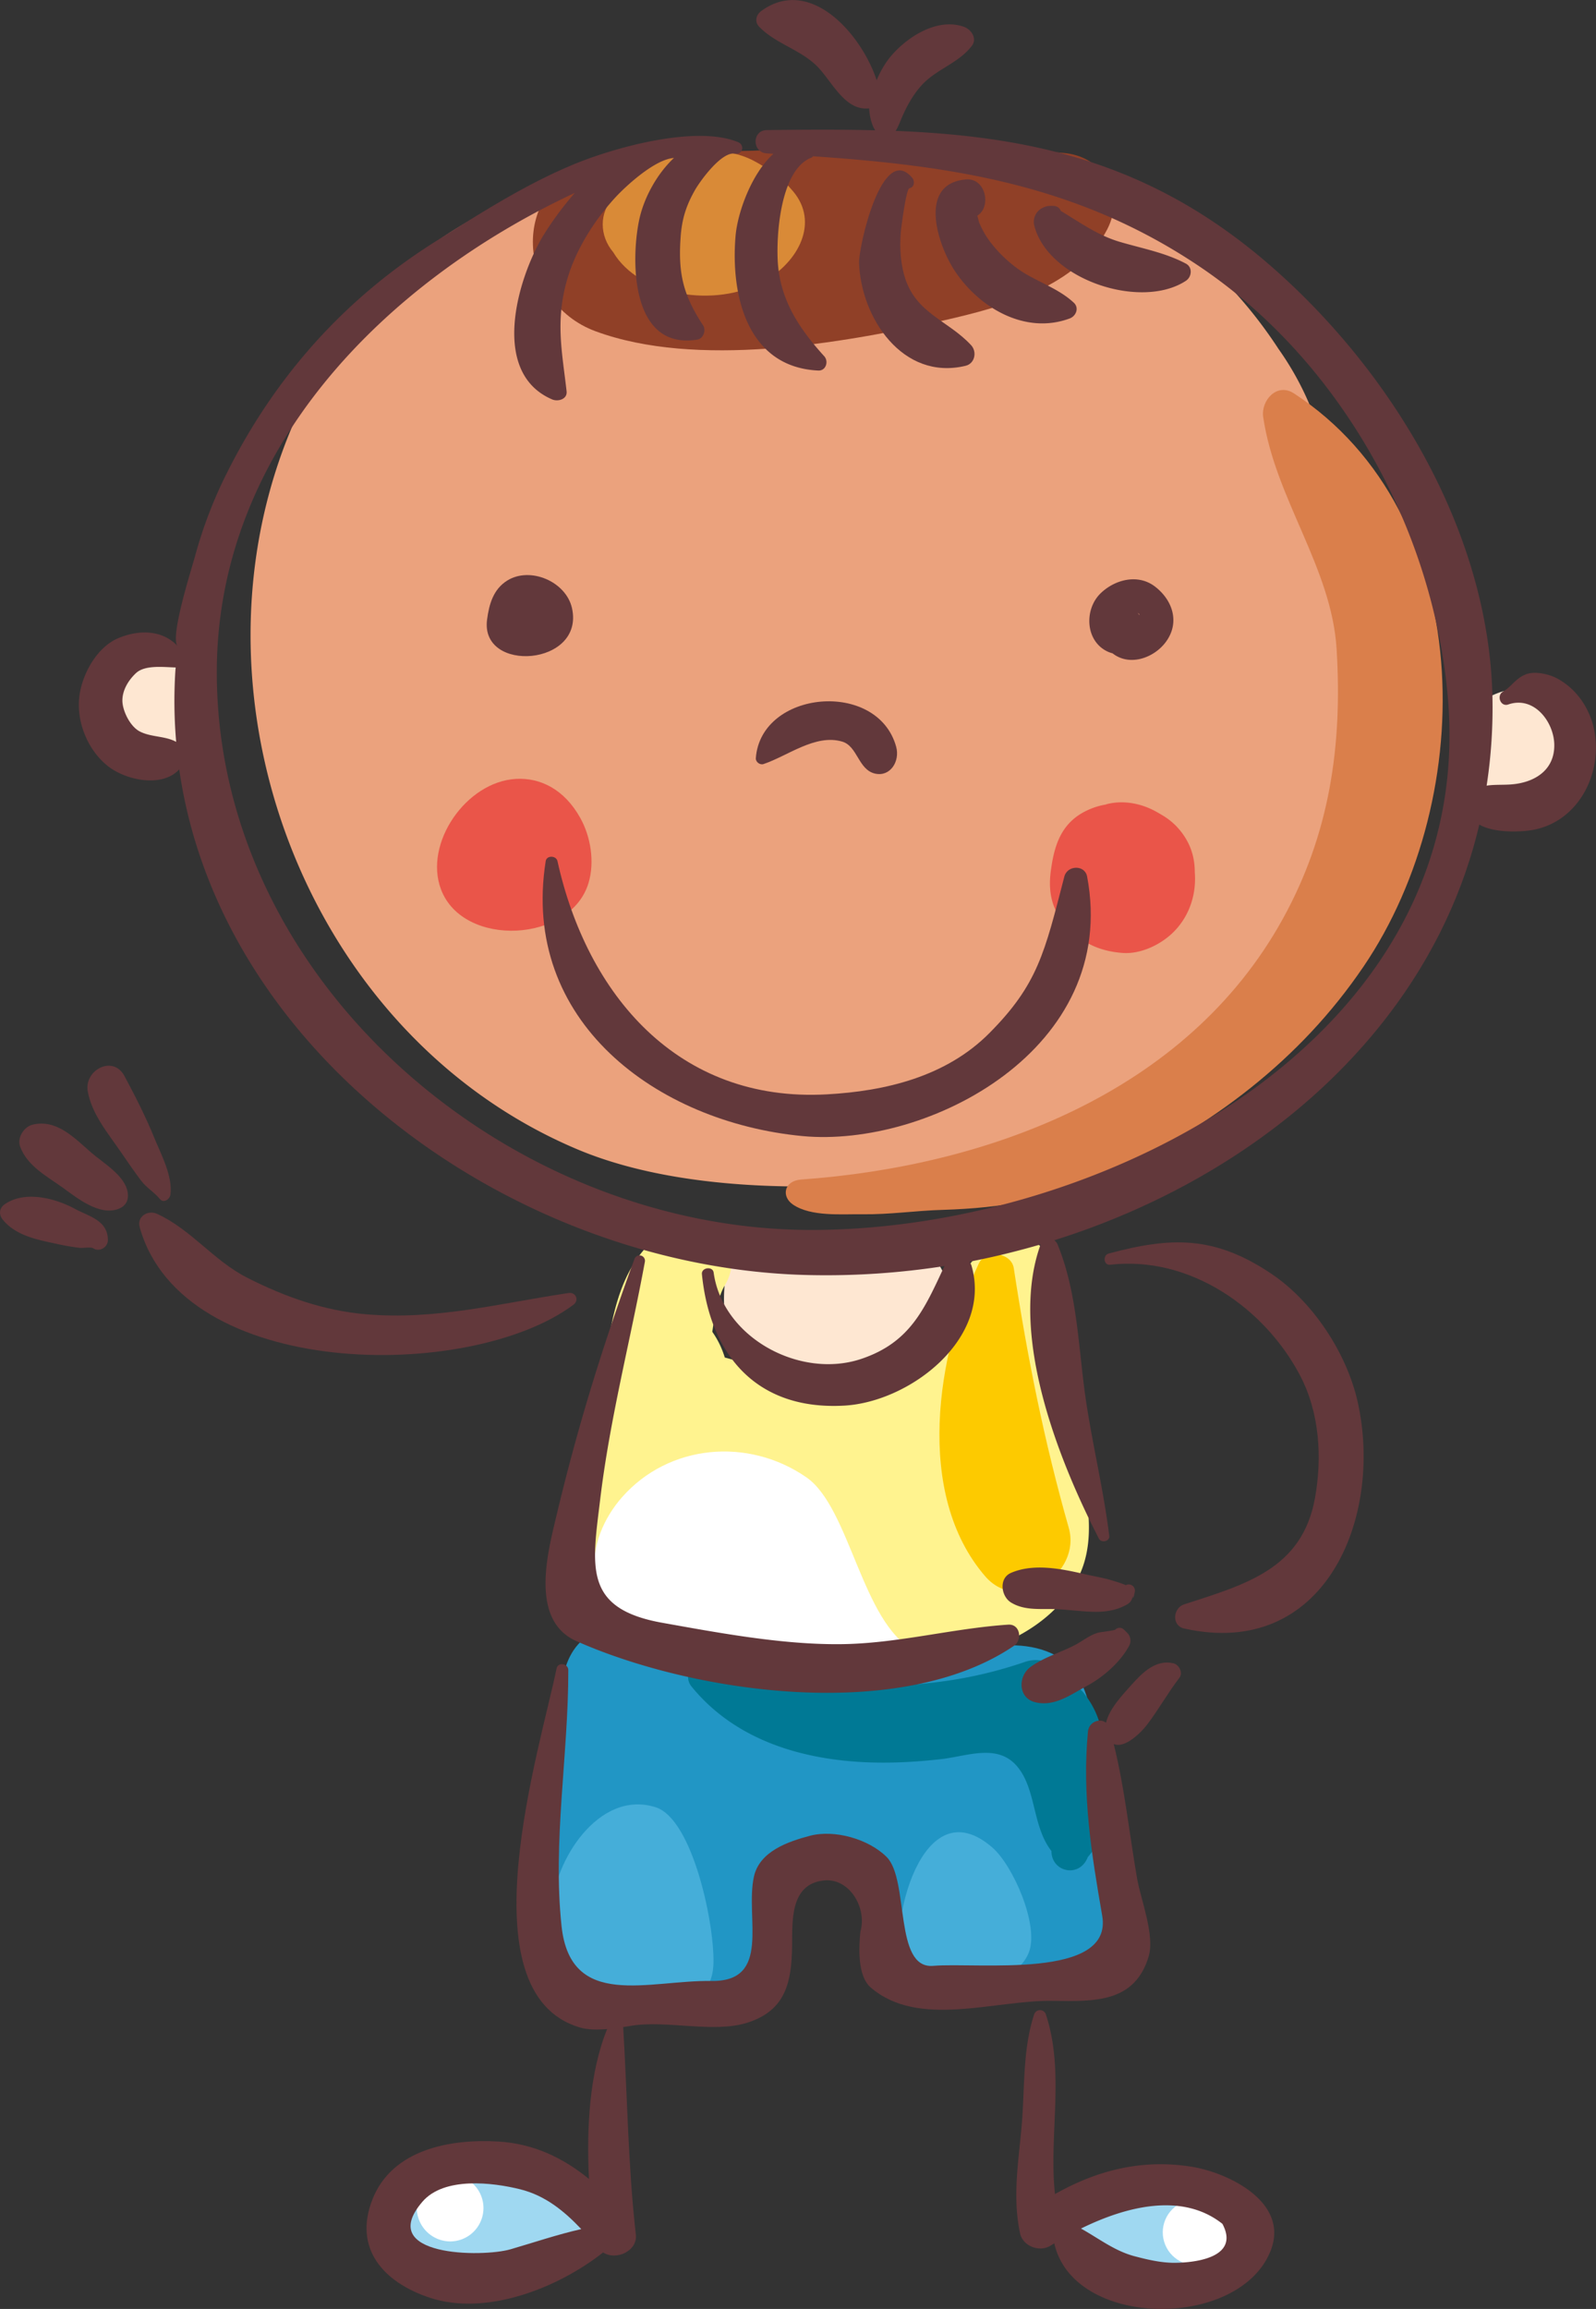 <svg xmlns="http://www.w3.org/2000/svg" viewBox="0 0 1323.81 1914.19"><rect x="0" y="0" width="1323.81" height="1914.19" fill="#333333" stroke="none"/><defs><style>.cls-1{fill:#eba27d;}.cls-2{fill:#fee7d2;}.cls-3{fill:#da7f4b;}.cls-4{fill:#ea5549;}.cls-5{fill:#904027;}.cls-6{fill:#9fd8f1;}.cls-7{fill:#2196c5;}.cls-8{fill:#fff38f;}.cls-9{fill:#fdca00;}.cls-10{fill:#007995;}.cls-11{fill:#45aed9;}.cls-12{fill:#d98a37;}.cls-13{fill:#fad6e6;}.cls-14{fill:#fff;}.cls-15{fill:#62383b;}</style></defs><title>Asset 8</title><g id="Layer_2" data-name="Layer 2"><g id="many_kids"><path class="cls-1" d="M1099.67,373.79c-.77-2-1.56-4.05-2.54-6.56a243.94,243.94,0,0,0-36.7-78c-96.51-148.15-281.38-204.7-435.4-144C488.88,120.42,350,173.2,274.34,292.55,129,522,232.87,849.26,479,952.87,583.84,997,742.28,987.09,852.81,964c144.79-30.23,264.35-142.84,297.88-287.88,16.41-71,9.93-145.46-12.26-214.38C1128.84,432,1113.83,402.37,1099.67,373.79Z"/><path class="cls-2" d="M746.09,1127.87c34.35-16.93,57.08-64.83,20.78-92-12-8.94-27.84-7.37-41.37-3.86-16.57,4.29-32.24,4-49.13,5.88a45.65,45.65,0,0,0-14.42,4c-1.51-1.45-2.79-3-4.43-4.4-23.27-19.31-52.51-5.91-56,23.19-4.44,37.27,4.68,71.59,48,75.62C683.36,1139.47,714.38,1143.51,746.09,1127.87Z"/><path class="cls-2" d="M1302.42,613.12a44.93,44.93,0,0,0-1.19-8.61c-3-11.06-10.89-18-20.37-21.69-10.06-8.94-24.16-13.44-37.19-8.72-13.38,4.85-26.41,13.52-32.23,27.18-3.53,8.29-7.19,16.32-6.11,25.72,1.62,14,6.92,29.62,20.84,36.28,17.41,8.35,32.72,7,49.92-.53,14.5-6.35,28-20.74,28-37.28C1304,627.85,1302.38,610.9,1302.42,613.12Z"/><path class="cls-2" d="M106.35,623.37c10,3,20.25.7,28.83-4.56a26.72,26.72,0,0,0,10.11-1.41c9.72-3.45,18.13-8.2,23.56-17.48,4.83-8.24,7.34-21.73,3.69-30.93-6.83-17.2-17.34-25.76-34.34-28.64-12.84-9.63-32.7-7.09-41.55,7.93a36.09,36.09,0,0,0-2.92,6.38c-1.16.86-2.29,1.59-3.5,2.62-8.46,7.22-10.61,17-11.93,27.29C76,602.44,90.25,618.51,106.35,623.37Z"/><path class="cls-3" d="M1073.32,326.16c-14.22-9.29-27.58,5.94-25.55,19.64,10,67.83,56.74,124.65,60.88,192.26,4.92,80.2-5.73,153.4-44.78,224C984.12,906.24,819.32,966.78,664.5,977.88c-14.16,1-16.72,14-6.7,20.79,15,10.16,40.43,7.74,57,8,23.9.29,43.87-3,67.76-3.68,47.46-1.42,94.36-9,137.61-29.41,84.87-40,157.89-94.26,210.8-172.25C1227,659.88,1225.76,425.71,1073.32,326.16Z"/><path class="cls-4" d="M428.06,645.72c-41.39,2.28-76.72,53.41-62.26,91.66,18.46,48.84,108.07,44.08,122.48-5.8,5-17.18,1.72-37.79-6.86-53.29C468.05,654.13,447.93,644.63,428.06,645.72Z"/><path class="cls-4" d="M963,675.22c-1-.65-2-1.2-3.07-1.8-.59-.3-1.12-.67-1.71-.95-12.21-6.56-26.5-9.21-40-5.86-.39.1-.73.28-1.12.39a59.4,59.4,0,0,0-19.85,7.19c-18.33,10.83-23.16,28.94-25.71,48.37-1.76,13.48-.26,27.19,8,38.59,13.12,18.07,29.32,27.25,51.67,28.87,15.49,1.13,32.58-7.34,43-18.18,12.86-13.33,18.23-31.28,16.8-48.76.07-14.23-4.76-27.18-15.49-38.33A56.69,56.69,0,0,0,963,675.22Z"/><path class="cls-5" d="M494,274.64c83.29,30.7,203,10.51,288.73-9,48.31-11,111.06-27.77,135.7-75.57,15.31-29.71-4-60.68-36.3-63.26-45.46-3.64-92.15-8.93-137.76-10.13-39.51-1-80.29,7.08-120,8.27-45.32,1.35-86.25-3.09-130.41,9.31C420.62,154.88,428.85,250.63,494,274.64Z"/><path class="cls-6" d="M383.38,1872.82c25.64,1.76,48.4-4,73.59-6.6,16.3-1.67,27.79-11.85,28.75-28.75,1.69-29.86-30.71-36.37-53.28-38.79-30.18-3.24-64-2.74-87.45,18.63-6.67,6.07-8.68,15.2-7.23,23.76a29.88,29.88,0,0,0-.68,6.23C337,1870.09,367.59,1871.74,383.38,1872.82Z"/><path class="cls-6" d="M1016.49,1887.11c32.61-16,19.32-57.42-6.58-71.65-16.31-9-41.63-9.28-58.15,1.76-18.4-3.64-43.42,1.56-54,7.13-9.15,4.81-14.14,17.21-11,27,7.88,24.6,30.11,35.89,54.2,40.24C966.74,1896.28,992.3,1899,1016.49,1887.11Z"/><path class="cls-7" d="M462,1604.64c18.54,58.91,71.41,75.4,128.75,60.43,65.76-17.16,32.5-111,89.36-117,60.27-6.38,38.86,37.37,64.54,67.75,18.16,21.48,37.83,27.4,65.67,26.81,49.47-1,97.49-5.59,115.13-56.7,9.58-27.74-4.61-67.39-11.05-94.08-7.68-31.87-3.12-72.52-20.1-101.53-12.33-21-37.64-27.22-60-26.19-47.14,2.17-93.51,14.44-141.51,15.76-39.49,1.1-103.41-14.49-150-3.06-1-2.34-1.92-4.57-3.17-7-6-11.69-19.24-17.74-31.79-18.23l-1.89-.07c-17.46-.69-29.85,12-35.57,27.08-13.28,35-18.42,66.32-15.4,103.66C458.07,1519.42,450.84,1569.23,462,1604.64Z"/><path class="cls-8" d="M866.64,1036.48c-10.24-11.43-29.69-13.43-42.49-5.48-14.47,9-23.7,19.39-30.21,35.4-11.43,28.12-15.15,64.79-48.91,78.56-30,12.26-66.9,0-96.79-6-11.21-2.24-28.66-8.7-47.06-13.53a74.7,74.7,0,0,0-10.35-21.31c2.19-15.91,5.4-30.23,10.4-38.61,21.57-36.16-25.12-64.6-54.18-41.8-41,32.2-40.63,87.58-50.4,134.8-7.32,35.34-5.73,71.94-15.22,106.74-5.81,21.36-5.46,43.53,6,63.13,25.93,44.26,93.78,28.9,134.31,26.94a178.49,178.49,0,0,1,19.21.26,29.07,29.07,0,0,0,9,6.09c69.61,30.89,198.49,24.85,242.06-49.52,24.4-41.65,1.78-94-1.11-137.61C887.93,1130.28,898.67,1072.2,866.64,1036.48Z"/><path class="cls-9" d="M840.9,1051.45c-2-13.38-23.54-15.76-29.1-3.8-34.69,74.48-53.56,190.88,5.41,259.18,27.78,32.17,80.16-2,69.25-40.31C866,1194.54,852.23,1125.55,840.9,1051.45Z"/><path class="cls-10" d="M898.34,1402.86a25,25,0,0,0-8.92-6.67c-.55-1.09-1.12-2.19-1.84-3.39-7.21-12.09-23.22-19.88-37.16-15.11-45.54,15.56-84,19.54-132.12,20.87-37.07,1-97.08.69-131.14-18-11.74-6.42-21.39,8-13.58,17.6,32.67,40.16,81.29,57.55,131.5,61.94,25.18,2.2,50.49,1.1,75.55-1.72,21.25-2.39,46.46-13.1,62.68,5.59,16.43,18.91,12.67,49.91,28.82,70.6-.06,17.37,23.16,22.79,30.11,5.11.12-.3,10.62-12.22,12.38-19,3.15-12.13,3.46-23.64,2.7-36.09C915.47,1454,919.12,1428.16,898.34,1402.86Z"/><path class="cls-11" d="M543.76,1498.23c-47.68-15-84.48,46-85.53,82.69-.76,26.48,4.47,80.36,42.77,76l7.55,2.52c30.11,9.63,80.66,10.53,83.14-29.45C593.6,1599.42,575.35,1508.18,543.76,1498.23Z"/><path class="cls-11" d="M747.94,1636.46c3.59.29,6.3,2.28,9.68,2.89l2.51,2.51c22.75,15.73,81.65,6.68,93.27-23.27,8.67-22.36-13-71.9-30.24-86.89C764.6,1480.71,736,1596.6,747.94,1636.46Z"/><path class="cls-12" d="M633.63,233.22c28.57-15.9,46.07-48.73,24.2-74.6-9.63-11.39-16.48-16.21-30.46-24.14-19.16-10.87-39.49-10.35-61.43-7.91-26.71,3-46.36,18-56.72,36.6-12.6,13.25-12,32.48-.52,46C530.12,245.24,593,255.83,633.63,233.22Z"/><path class="cls-13" d="M758.38,1368.15a41.65,41.65,0,0,0,21.88,4.52l-7.55-7.54C767.85,1366.34,763.15,1367.15,758.38,1368.15Z"/><path class="cls-14" d="M668.87,1224.75c-48.46-33.5-114.16-27.46-152.9,16.47-15.05,17.08-25.57,40.92-22.57,64.09,4.88,37.72,40,46.3,72.56,54.15,67,16.19,125.28,22.67,192.42,8.69C715,1346.05,705.14,1249.82,668.87,1224.75Z"/><path class="cls-14" d="M373.34,1858.21a27.66,27.66,0,1,0-27.65-27.66A27.92,27.92,0,0,0,373.34,1858.21Z"/><circle class="cls-14" cx="991.59" cy="1850.68" r="27.12" transform="translate(-632.75 520.34) rotate(-22.5)"/><path class="cls-15" d="M534.88,1046.18a4.49,4.49,0,0,0-8.64-2.39c-26.46,72.1-47.26,139.37-64.95,213.84-7,29.57-22,85.72,16.8,102.9C577,1404.36,747.25,1428,841,1364.46c7.18-4.86,5.29-18.25-4.76-17.58-47.5,3.2-92.56,16-140.65,16.2-47.91.23-99.5-9.39-146.39-17.77-65.55-11.73-58.06-46.57-51.38-102.2C505.83,1176.36,522.69,1112.2,534.88,1046.18Z"/><path class="cls-15" d="M1126.26,1162.77c-8.91-40.53-37-83.4-71.51-106.64-47.29-31.88-83.42-30.85-135.21-16.89-5,1.35-4.14,9.89,1.25,9.27,66.3-7.64,128.24,36,157.54,91.76,16.23,30.91,18.48,68.19,12.34,101.88-10.7,58.7-57.66,71.43-108.5,87.92-9.26,3-10.54,17.66,0,20C1098.62,1376.1,1147.41,1258.89,1126.26,1162.77Z"/><path class="cls-15" d="M838.52,1304c-10.27,4.49-8.16,19.4,0,24.47,11.69,7.27,25.77,4.92,39,5.64,9.51.53,18.93,1.78,28.48,2.1,10.24.34,20.33-1,29.22-6.31a8.85,8.85,0,0,0,4.36-7.59c0,5.54,1.12.06,1.65-2.34a5.17,5.17,0,0,0-7.4-5.84,83.75,83.75,0,0,0-9.12-3.18c-8.31-2.78-17.15-4.09-25.66-6.07C879.9,1300.45,857,1295.92,838.52,1304Z"/><path class="cls-15" d="M932.19,1350.93a5,5,0,0,0-7,0c-.92.91-11.62,2-13.65,2.48-6.93,1.58-13.39,6.94-19.61,10.21-12.38,6.5-25.51,10-37,18.21-10.62,7.59-10.78,25.86,3.84,29.4,15.94,3.85,29.25-6.3,42.75-13.56s27.51-19.39,34.95-33.06a9.09,9.09,0,0,0-1.4-10.85Z"/><path class="cls-15" d="M356.53,1904.9c46.75,15.45,106.23-8,143.75-37.57,10.48,7,28.67-1,27.12-14.76-6.44-56.88-7.06-114.85-10.48-172.06l6.61-1.07c29.36-4.87,68.57,6.38,96.54-2.63,31.15-10,36.56-32.63,36.94-63.67.24-20.25-1.85-51.06,26.15-54.18,21.48-2.38,36.2,22.83,30.5,42.41-1.32,12.74-2.6,36.69,8.57,46.32C761.9,1681.86,825,1658,873,1658.77c35.35.55,68.1,1.47,79.7-36.59,5.41-17.74-6.49-47.4-9.5-64.7-6.64-38.17-10.21-74.61-19.41-111.66,9.07,4.07,22.61-9.43,27.46-15.75,9.63-12.58,17.41-26.62,27-39.12,3.21-4.18-.21-10.82-4.87-12-14.32-3.51-25.66,7.49-34.49,17.44-6.75,7.6-18.73,19.79-21.48,31.79-5.29-4.07-14.26-.64-15,7.34-5,52.18,2.9,101.36,11.81,152.63,9.28,53.35-103.32,38.49-140.24,41.6-32.76,2.75-19.61-71.31-38.53-90.24-14.88-14.88-43.21-23-63.71-17.58-17.9,4.75-41.83,12.78-46.43,34-7.36,34,14.9,87.15-35.3,86.35-51.91-.82-116.78,24.25-124.23-45.48-7.49-70.1,5.71-142,5.6-212.27,0-5.47-8.59-6.9-9.73-1.32-13.37,65.5-77.59,268.88,19.23,297.61,6.82,2,14.79,2,22.71,1.33-14.72,36.27-17.16,82-15.08,124.25-21.19-17.22-45.41-29.22-75.17-31-39.36-2.36-87.78,6.21-104.29,47.63C292.64,1864.24,318.42,1892.31,356.53,1904.9Zm-6.13-79.63c17.94-20.84,58.18-16,81.09-10.28,20.86,5.18,36.53,18.1,50.65,33-19.8,4.46-39.2,11.08-58.69,16.74C400,1871.56,311.19,1870.83,350.4,1825.27Z"/><path class="cls-15" d="M867.53,1670.08a5.11,5.11,0,0,0-9.77,0c-9.43,28.66-7.74,59.73-10.12,89.53-2.51,31.27-8.19,60.7-1.55,91.87,2.27,10.71,16.19,15.93,25.23,10.26,1-.64,2.11-1.29,3.17-1.93,16,71.3,154.37,71.8,179.65,5.55,15.22-39.91-35.6-64.14-65.32-69-41.7-6.79-79.07,3-113.76,22.59C869.79,1770,883.44,1718.42,867.53,1670.08Zm146.41,173.55c14.56,27.41-21.16,32.24-39.88,32.31-11.16,0-22.1-2.6-32.81-5.4-16.73-4.36-29.93-14.88-44.62-23C933.41,1829.42,980.33,1817,1013.94,1843.63Z"/><path class="cls-15" d="M475.67,1081.65c4.94-3.7,2-10.6-4.08-9.7-57.3,8.51-109.53,22.62-168.27,17.6-34.82-3-67.33-14.55-98.22-30.25-28.07-14.26-46.37-39.94-74.86-53-7.46-3.41-16.87,2.13-14.38,11.06C151.34,1144.55,390,1145.71,475.67,1081.65Z"/><path class="cls-15" d="M132.53,993.94c3.22,4,8.37.2,8.86-3.68,1.92-15.4-7.86-33.3-13.52-47.23-6.93-17.07-16-34.92-24.71-51.1-9.52-17.6-33.48-4.79-30.38,12.81,3.31,18.75,16.7,34.68,27.25,50,5.59,8.13,11.12,16.29,17.09,24.15C121.6,984.82,128,988.35,132.53,993.94Z"/><path class="cls-15" d="M52.6,985c11.6,8.43,29.93,23.13,45.59,17.23,6.18-2.33,8.71-7.21,7.74-13.62-2.14-14.06-20.43-24.51-30.47-33.25-13.84-12.06-28.49-27.73-48.39-23C19.73,934.2,14,943.26,16.73,950.66,22.78,966.91,39.11,975.24,52.6,985Z"/><path class="cls-15" d="M45,1030.77a206.9,206.9,0,0,0,20.83,3.72c3.49.38,9.38-1,11.6.44,5.16,3.29,12.13-1,12.07-6.93-.16-16.42-15.6-19.47-27.56-25.93-16.47-8.9-41.61-15.22-58.09-3.64-4.54,3.19-5,8.36-1.63,12.6C12.62,1023.94,29.61,1027.5,45,1030.77Z"/><path class="cls-15" d="M626.92,628.53c-.23,3.2,3.44,5.9,6.42,4.89,20.16-6.78,43-25.14,65.19-18.62,12.87,3.76,13.28,23.31,27.25,26.53,12.63,2.91,20.88-10.17,17.56-22.23C727.92,563.18,631.11,572.07,626.92,628.53Z"/><path class="cls-15" d="M474.42,504.07c-5-22-34.62-34.59-53.64-22.8-11.64,7.22-15.1,19.7-16.78,32.39C398.05,558.53,485.26,552.19,474.42,504.07Z"/><path class="cls-15" d="M912.78,492c-13.5,13.24-12.62,39,5.39,47.92a24.43,24.43,0,0,0,4.65,1.71c14.14,11.16,34.54,3.83,44.34-9.64,11.73-16.13,5.4-34.64-9.26-45.8C943.61,475.37,924.45,480.59,912.78,492Zm32.06,16.87a10.7,10.7,0,0,0,.26,1.09c-.63-.83-1.2-1.71-1.88-2.5C944.25,508.69,944.67,508.93,944.84,508.91Z"/><path class="cls-15" d="M462.4,713.9c-1-4.7-9-5-9.77,0-21,132.61,91.89,216.34,212.76,227.92,104.62,10,263.3-72.32,236.32-215.15-1.88-9.94-16.43-9.48-18.88,0-16.41,63.59-22.19,89.46-62.06,129.68-35.93,36.24-86.25,48.26-135.22,50.92C562.29,914,486.85,824.51,462.4,713.9Z"/><path class="cls-15" d="M754.35,156.09c4.11-.91,4.64-5.89,2.29-8.68-25.14-29.78-44.52,57.73-44.09,70.49,1.49,45.28,36,98,88.38,85.35,7.77-1.87,9.6-11.7,4.52-17.14-19.4-20.83-46.08-26.21-55.17-57-3.94-13.31-4.41-29.25-2.38-42.85C748.19,184.36,751.68,156.68,754.35,156.09Z"/><path class="cls-15" d="M801.35,148.76c-40.31,3.28-23.68,54-9.68,75.39C811.89,255,850.29,277.76,887.29,264c5.2-1.93,8-8.69,3.43-13-14.23-13.33-34-18.18-49.29-30.26a109.76,109.76,0,0,1-20.07-20.16,72.09,72.09,0,0,1-9.25-16.26c-.48-1.85-1-3.7-1.45-5.55C822.58,171.43,817.58,147.44,801.35,148.76Z"/><path class="cls-15" d="M983.64,218.55c-17.22-9.16-36.35-12.57-54.92-18.07-18.38-5.44-32.88-16.07-48.84-25.63a6.26,6.26,0,0,0-5.46-4.09c-4.48-.25-6.77-.07-10.61,2.09a12.88,12.88,0,0,0-5.87,14.42c11.71,44.81,88.58,69.89,125.7,45.53C988.58,229.56,989.39,221.6,983.64,218.55Z"/><path class="cls-15" d="M89.51,635.13c15,11.87,45.1,18.13,59.15,2.69,34.54,240.37,283.78,414.71,523.52,419.27a636.59,636.59,0,0,0,111.21-7.5c-16.52,35.37-28.21,63.25-68.9,76.94-50.44,17-115-17.08-122.55-71.54-.76-5.52-10.28-4.22-9.73,1.32,6.74,67.64,45.9,113,117.92,109,54.64-3,123-55.59,105.73-115.89a10.33,10.33,0,0,0-1.78-3.42c19.92-3.83,39.66-8.7,59.06-14.32-26.72,73.7,14.26,177.84,48.37,243.9,2,3.88,9.14,2.28,8.57-2.32-4.56-36.78-13.22-72.6-18.88-109.19-6.79-43.92-6.94-91-24-132.39a8.6,8.6,0,0,0-2.71-3.47c167.91-52.67,312.46-174.57,352.53-344.6,12.24,7.12,34,6.14,43.4,4.6,39.82-6.6,60.14-49.25,51.29-85.7-4.09-16.88-15-32.06-30.33-40.16-6.81-3.6-18.44-6.25-25.88-3.24-8.66,3.51-11.54,10-18.94,14.37-5.5,3.27-1.87,12.75,4.45,10.56,21.28-7.38,37.7,14.17,38.19,32.94.55,21.59-16.52,32-36.17,33.36-6.81.47-13.9,0-19.93,1a425.49,425.49,0,0,0,4.79-74.55c-3.36-137.64-84.83-271.26-186.73-358.81C953.9,134.44,854.88,113,742.9,108.51c2.15-3.29,3.37-7,5.35-11.52,4.1-9.43,9.23-18.6,16.15-26.26,12.17-13.44,30.86-18.32,41.83-32.9,4.42-5.87-.6-13.29-6.27-15.42-22.9-8.62-49.85,9.43-63.26,27a79.5,79.5,0,0,0-9.54,17.09c-12.9-38.9-55.58-86.76-95.79-57.33-4.28,3.13-5.67,8.86-1.67,13,13.36,13.76,33,18.59,47,31.74,12.75,12,23.56,38.42,44.21,35.9.36,6.06,1.7,13,5,18.21-29-.76-58.87-.59-89.84-.18-12.55.16-12.38,18.64,0,19.34l5.45.31c-18.37,16.67-29.72,48.84-31.39,67.94-4.25,48.79,9.35,109,68.6,111.76,6.39.3,8.77-7.64,4.92-11.88-20.21-22.26-36-45.56-38.39-76.47-1.7-22,1.58-78.19,27.8-88.16.59-.22.92-.77,1.41-1.12,114.47,7.75,217.84,23.22,318.07,89.74,118.34,78.53,195.66,217.71,208.26,357.65C1226.43,861,914,1020.07,672.18,1019.66c-251.48-.43-493-206.45-492.35-463.3.45-182.6,138.42-322.43,296.94-396.43a272.92,272.92,0,0,0-26.36,35.69c-21.59,36.14-43.89,113.58,7.66,135.54,4.79,2,12.65-.14,11.89-6.82-3.7-32.63-9.32-57.72.19-91.63,7.06-25.2,22.57-49.76,40.12-68.87,9-9.77,33-31.85,48.72-32.87-14.64,13.77-25.34,34-29,52.2-7,34.94-5.93,107.2,48.42,98.38,5-.81,7.43-7.75,4.79-11.78-16.56-25.2-20.78-42.95-18.66-73.15,1.06-15,4.52-26.05,11.93-39.09,4.22-7.41,22-32.13,33.11-30.13,6.39,1.16,8.49-7.14,2.63-9.55-34.9-14.37-101.8,4.31-134.77,17.76-40.82,16.66-79.17,41.26-116.38,64.69-75.49,47.52-133.08,112.13-173,192.07A368.77,368.77,0,0,0,161.8,461c-2.72,10.06-21.12,67.47-14.49,74.61-12.24-13.17-31.55-14.07-49.44-6.44C80.56,536.53,68.57,558.2,66,576,62.82,597.43,72.42,621.64,89.51,635.13ZM112.83,558c7.43-6.88,22.39-4.93,32.89-4.65-.07,1-.2,2-.27,3a392.77,392.77,0,0,0,.68,58.7c-9-5.06-21-3.77-30.35-8.73-8.07-4.29-14.27-17.32-14.26-25.56C101.52,572,106.62,563.78,112.83,558Z"/></g></g></svg>
